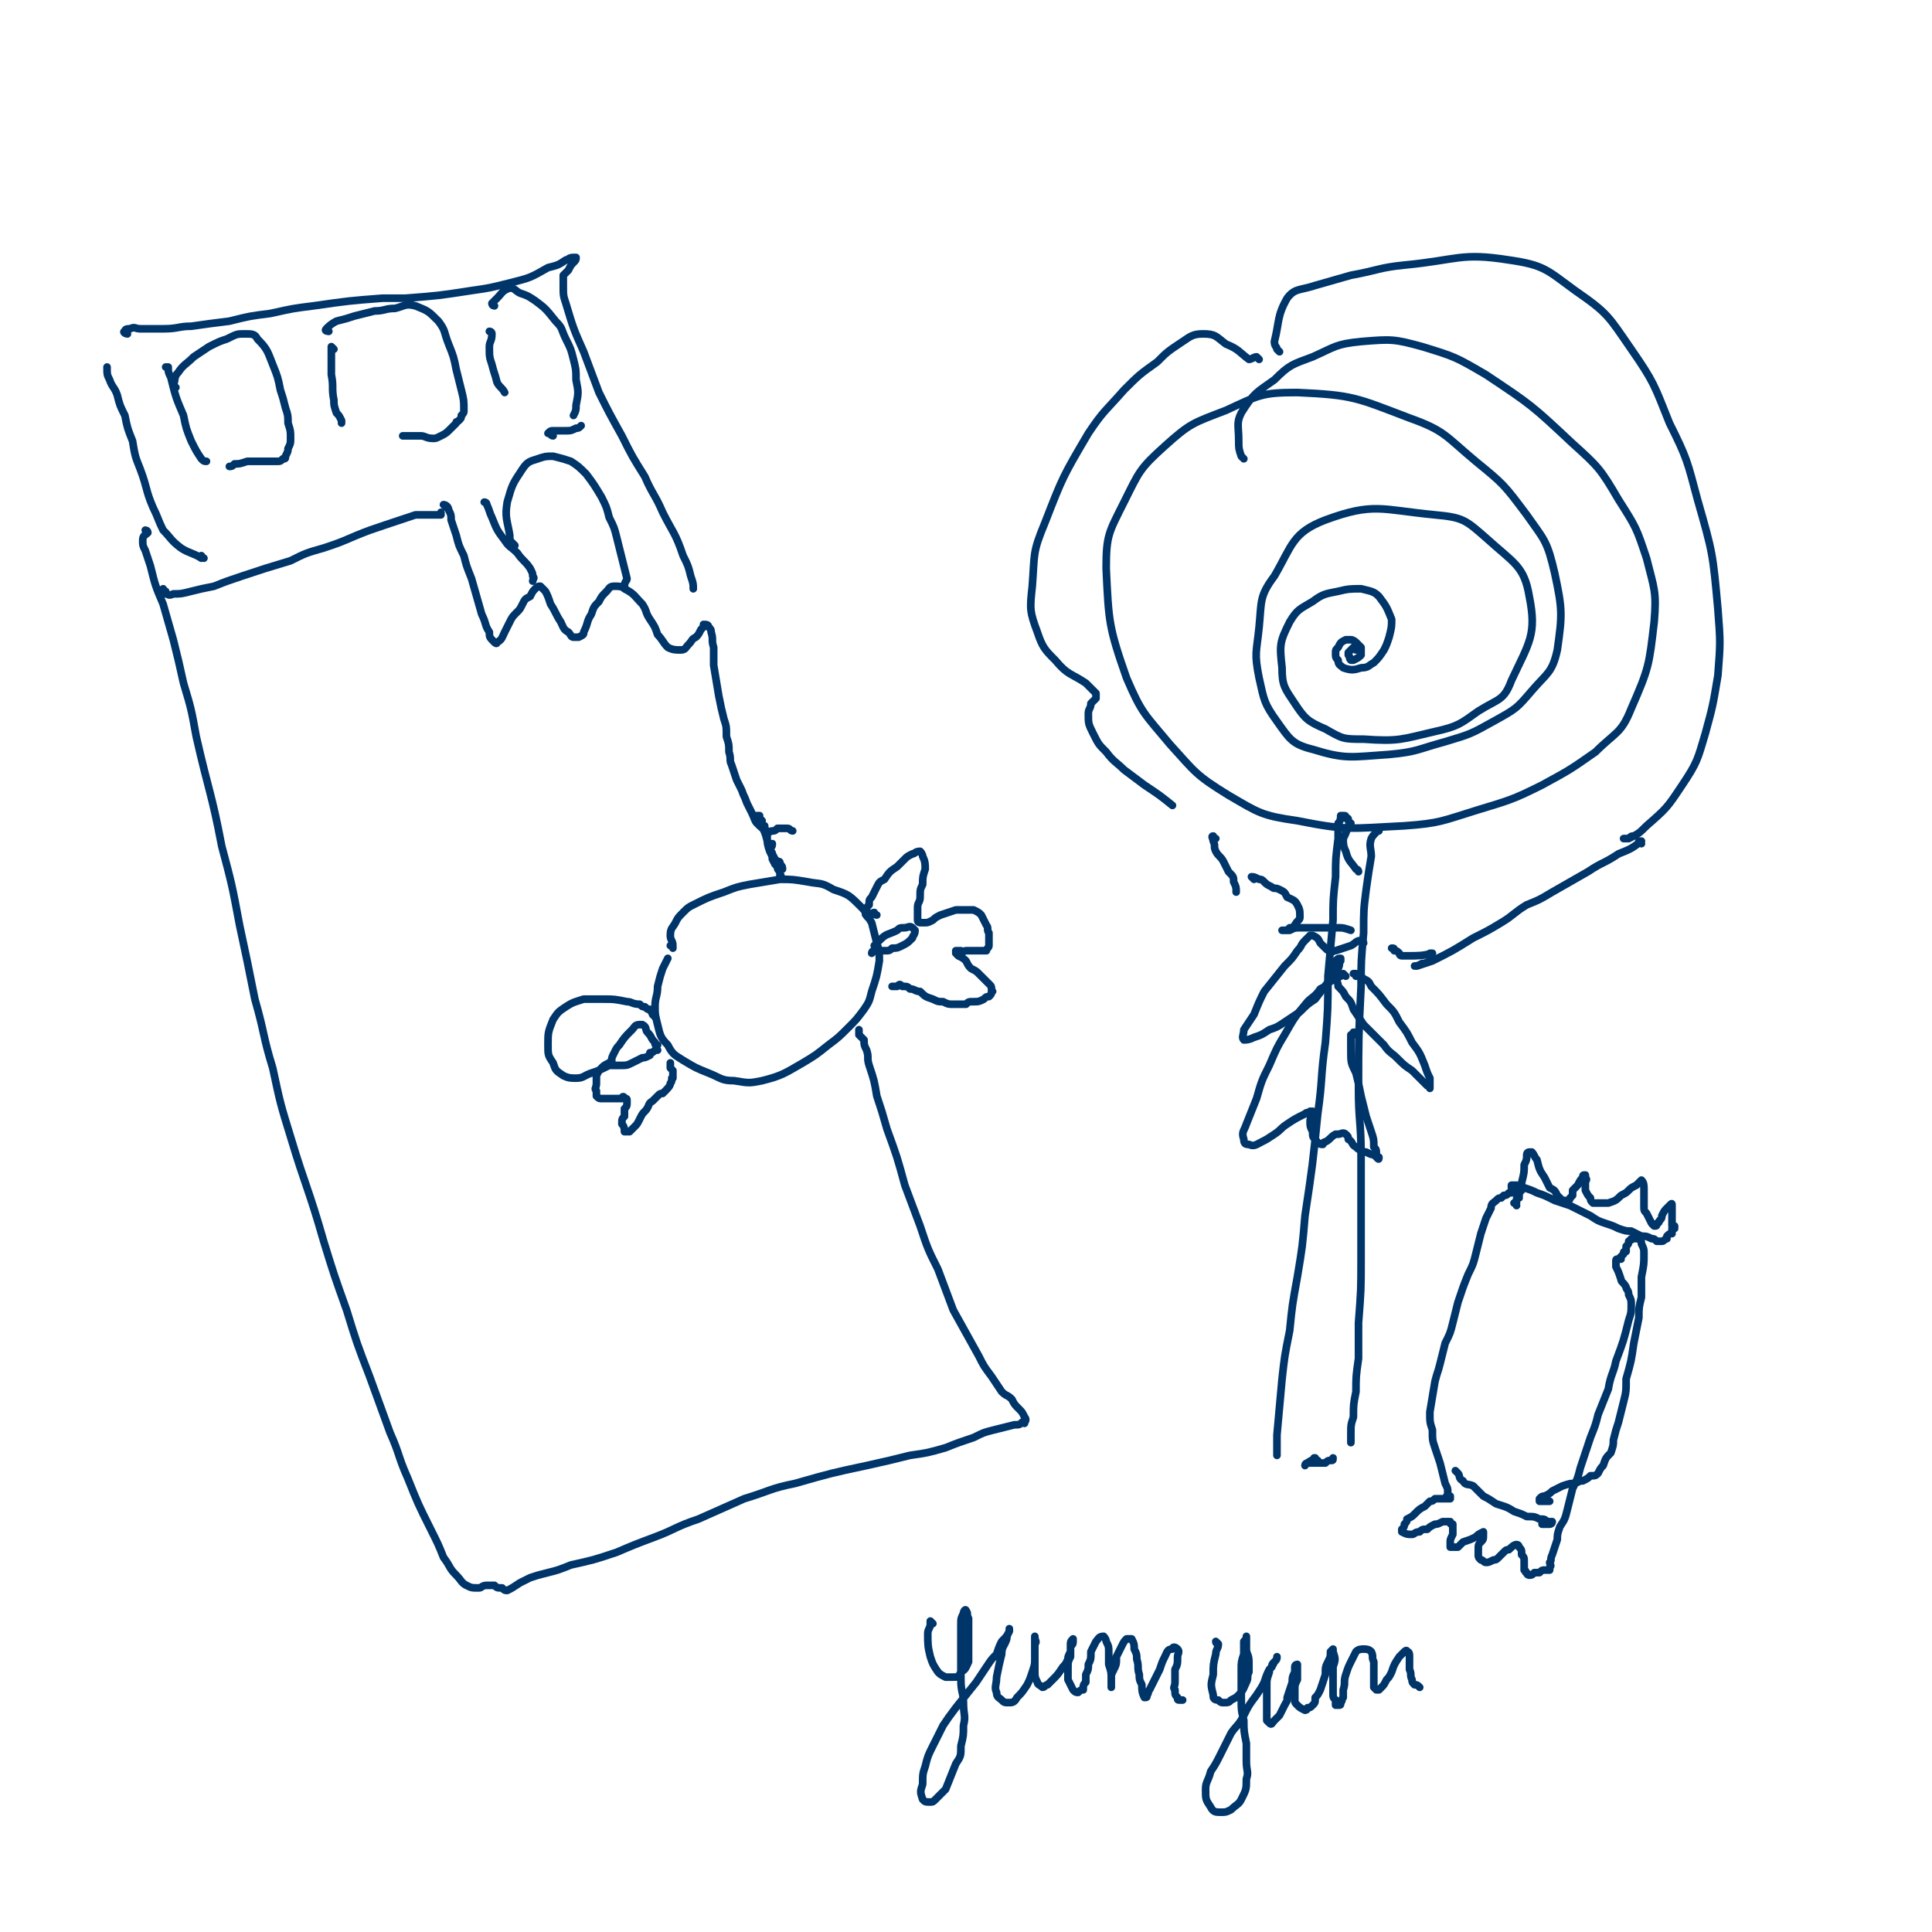 <svg viewBox='0 0 758 758' version='1.1' xmlns='http://www.w3.org/2000/svg' xmlns:xlink='http://www.w3.org/1999/xlink'><g fill='none' stroke='#00356A' stroke-width='3' stroke-linecap='round' stroke-linejoin='round'><path d='M264,372c0,-1 0,-1 -1,-1 0,0 1,0 1,0 0,-2 -1,-2 -1,-4 0,-3 1,-3 2,-5 1,-2 1,-2 3,-4 2,-2 2,-2 4,-3 6,-3 6,-3 12,-5 5,-2 5,-2 10,-3 6,-1 6,-1 12,-2 5,0 5,0 11,1 5,1 5,0 10,3 6,2 6,2 11,7 2,2 2,3 4,6 1,4 1,4 2,8 1,3 1,4 1,7 -1,6 -1,6 -3,12 -1,4 -1,4 -3,7 -3,4 -3,4 -6,7 -4,4 -4,4 -8,7 -5,4 -5,4 -10,7 -7,4 -8,5 -16,7 -5,1 -5,1 -11,0 -5,0 -5,-1 -10,-3 -5,-2 -5,-2 -10,-5 -3,-2 -4,-2 -6,-6 -3,-3 -3,-4 -4,-8 -1,-4 -1,-4 -1,-7 0,-4 1,-4 1,-8 1,-4 1,-4 2,-7 1,-2 1,-2 2,-4 '/><path d='M344,359c-1,0 -1,-1 -1,-1 -1,0 -1,1 -2,2 0,0 -1,0 -1,-1 -1,0 0,-1 0,-2 0,-1 0,-1 1,-2 0,-2 0,-2 1,-3 1,-2 1,-2 2,-4 1,-2 1,-2 3,-3 2,-3 2,-3 5,-5 1,-1 1,-1 3,-3 1,-1 1,-1 3,-2 1,0 1,-1 3,-1 0,0 1,1 1,2 1,2 1,3 1,5 -1,3 -1,3 -1,6 -1,2 -1,2 -1,5 0,2 -1,2 -1,4 0,2 0,3 0,5 0,1 1,1 1,1 1,0 1,0 2,0 1,0 1,0 3,-1 1,-1 1,-1 3,-2 3,-1 3,-1 6,-2 2,0 2,0 4,0 2,0 2,0 3,0 2,1 2,1 3,2 1,2 1,2 2,4 1,1 0,2 1,3 0,1 0,1 0,3 0,1 0,1 0,2 0,0 0,0 0,0 0,1 -1,1 -1,2 -1,0 -1,0 -2,0 -1,0 -1,0 -3,0 -1,0 -1,0 -3,0 -1,0 -1,1 -2,0 -1,0 -1,0 -2,0 0,0 0,0 0,0 0,0 0,0 0,1 1,1 1,1 1,1 2,1 2,1 3,2 1,2 1,2 2,3 2,1 2,1 3,2 1,1 1,1 2,2 1,1 1,1 2,2 1,1 1,1 1,2 0,1 1,1 0,1 0,1 0,1 -1,2 -1,0 -1,0 -2,1 -2,1 -2,1 -4,1 -2,0 -2,0 -3,1 -3,0 -3,0 -5,0 -2,0 -2,0 -4,-1 -2,0 -2,0 -4,-1 -3,-1 -3,-1 -5,-3 -2,0 -2,-1 -4,-1 -1,-1 -1,-1 -3,-1 -1,-1 -1,-1 -2,0 -1,0 -1,0 -2,0 0,0 0,0 0,0 0,0 0,0 0,0 '/><path d='M257,399c0,0 0,0 -1,-1 0,0 0,0 0,-1 0,0 -1,0 -1,-1 -1,0 -1,0 -2,-1 -1,0 -1,0 -2,-1 -3,0 -3,-1 -5,-1 -5,-1 -5,-1 -9,-1 -4,0 -4,0 -8,0 -3,1 -4,1 -7,3 -3,2 -3,2 -5,5 -2,5 -2,5 -2,10 0,4 0,4 2,7 1,3 1,3 4,5 2,1 3,1 5,1 3,0 3,-1 6,-2 3,-1 3,-1 7,-3 0,-1 0,-1 1,-1 0,0 0,0 0,0 0,0 0,-1 -1,0 -2,1 -2,1 -3,2 -1,1 -1,1 -2,3 0,1 0,1 0,3 0,2 -1,2 0,3 0,1 0,1 0,2 1,1 1,1 2,1 2,0 2,0 3,0 1,0 1,0 2,0 1,0 1,0 3,0 0,-1 1,-1 1,0 1,0 1,0 1,1 0,2 0,2 -1,3 0,1 0,1 0,3 -1,1 -1,1 -1,3 1,1 1,2 1,3 1,0 1,0 2,0 1,-1 1,-1 2,-2 1,-1 1,-1 2,-3 1,-2 1,-2 2,-3 2,-2 1,-3 3,-4 1,-1 1,-1 2,-2 1,-1 1,-1 2,-1 1,-1 1,-1 1,-1 1,-1 2,-2 2,-3 1,-1 0,-1 1,-2 0,0 -1,0 0,0 0,-1 0,-1 0,-1 0,0 0,0 0,0 0,0 0,0 0,-1 0,0 0,0 0,-1 0,0 0,0 -1,-1 0,0 0,0 0,-1 0,0 0,0 0,-1 0,0 0,0 0,0 0,1 0,0 0,0 '/><path d='M258,410c-1,0 -1,0 -1,-1 -2,-2 -1,-2 -3,-4 -1,-1 0,-2 -2,-3 0,0 -1,0 -1,0 -2,0 -2,1 -3,2 -3,3 -3,3 -5,6 -1,1 -1,1 -2,3 -1,2 -1,2 -1,3 0,1 0,1 0,2 1,0 2,0 3,0 3,0 3,0 5,-1 2,-1 2,-1 4,-2 1,0 1,0 3,-1 0,-1 0,-1 0,-1 1,0 1,0 2,-1 0,0 0,0 0,0 0,0 0,0 1,0 0,0 0,0 0,0 '/><path d='M344,372c0,-1 -1,-1 -1,-1 0,0 0,0 0,0 1,-1 1,-1 2,-2 3,-3 3,-2 7,-4 1,-1 1,-1 3,-1 1,0 2,-1 3,0 0,0 1,1 1,1 0,2 -1,2 -1,3 -2,2 -2,2 -4,3 -2,1 -2,1 -4,1 -1,1 -1,1 -3,1 -2,0 -2,0 -4,0 0,0 -1,1 -1,1 0,-1 1,-1 1,-1 '/><path d='M488,180c0,0 -1,-1 -1,-1 -1,-3 -1,-3 -1,-6 0,-6 -1,-7 1,-11 5,-8 6,-8 13,-13 6,-6 7,-6 15,-9 9,-4 9,-5 19,-6 12,-1 13,-1 24,2 13,4 13,4 25,11 18,12 18,12 34,27 10,9 11,10 18,22 7,11 7,11 11,23 3,12 4,13 3,25 -2,17 -2,18 -9,34 -4,10 -6,9 -14,17 -10,7 -10,7 -21,13 -12,6 -13,6 -26,10 -13,4 -14,5 -28,6 -21,1 -22,2 -42,-2 -14,-2 -15,-3 -27,-10 -13,-8 -13,-9 -23,-20 -10,-12 -11,-12 -17,-26 -7,-20 -7,-22 -8,-43 0,-13 1,-14 7,-26 6,-12 6,-13 16,-22 10,-9 11,-9 24,-14 13,-6 14,-7 28,-7 22,1 23,2 44,10 14,5 14,7 26,17 11,9 11,9 20,21 7,10 8,10 11,23 3,14 3,16 1,30 -2,9 -4,9 -10,16 -6,7 -6,7 -15,12 -9,5 -9,5 -19,8 -11,3 -11,4 -22,5 -15,1 -17,2 -30,-2 -8,-2 -9,-4 -14,-11 -5,-7 -5,-8 -7,-17 -2,-10 -1,-10 0,-20 1,-10 0,-12 6,-20 7,-12 7,-17 20,-22 19,-7 22,-4 43,-2 11,1 12,2 20,9 11,10 15,11 17,23 3,15 0,18 -7,33 -3,8 -5,7 -13,12 -7,5 -8,6 -17,8 -13,3 -14,4 -28,3 -8,0 -8,0 -15,-4 -7,-3 -8,-4 -12,-10 -4,-6 -5,-7 -5,-14 -1,-9 -1,-10 3,-18 3,-5 4,-5 9,-8 4,-3 5,-3 10,-4 4,-1 5,-1 9,-1 4,1 5,1 7,3 3,4 3,4 5,9 0,3 0,3 -1,7 -1,3 -1,3 -2,5 -2,3 -2,3 -4,5 -2,1 -2,2 -5,2 -3,1 -4,1 -7,0 -1,-1 -2,-1 -2,-3 -1,-1 -1,-1 -1,-3 0,-1 0,-1 1,-2 1,-2 1,-2 3,-3 1,0 1,0 2,0 1,0 2,1 2,1 1,1 1,1 2,2 0,1 0,2 0,3 -1,1 -1,1 -3,2 0,0 0,0 -1,0 -1,-1 0,-1 -1,-2 0,-1 0,-1 0,-1 1,-1 1,-1 2,-2 0,0 1,0 1,0 1,1 0,1 0,1 '/><path d='M533,342c0,-1 -1,-1 -1,-1 0,0 0,0 0,0 -2,-3 -3,-3 -4,-7 -1,-2 -1,-3 -1,-5 1,-2 1,-2 2,-5 0,0 0,0 1,-1 '/><path d='M529,322c0,-1 0,-1 -1,-1 0,-1 0,-1 -1,-1 0,0 0,0 -1,0 0,1 0,2 -1,3 0,3 0,3 0,6 -1,8 -1,8 -1,15 -1,9 -1,9 -1,17 -1,11 -1,11 -2,22 0,13 0,13 -1,26 -2,14 -1,14 -3,28 -2,20 -2,20 -5,40 -1,12 -1,12 -3,24 -2,11 -2,11 -3,21 -2,10 -2,10 -3,19 -1,11 -1,11 -2,22 0,4 0,4 0,8 '/><path d='M541,326c0,-1 0,-1 -1,-1 0,0 1,0 1,0 -1,2 -2,2 -3,4 -1,3 0,4 0,7 -1,6 -1,6 -2,13 -1,8 -1,8 -1,17 -1,11 -1,11 -1,21 -1,20 -1,20 -1,40 0,13 1,13 1,26 0,11 0,11 0,22 0,10 0,10 0,19 0,12 0,12 -1,25 0,7 0,7 0,14 -1,7 -1,7 -1,13 -1,5 -1,5 -1,10 -1,3 -1,3 -1,7 0,2 0,1 0,3 '/><path d='M517,573c-1,0 -1,-1 -1,-1 -1,0 0,0 0,0 -1,1 -2,1 -3,2 -1,0 -1,1 -1,1 0,-1 1,-1 2,-1 1,0 1,0 3,0 1,0 1,0 3,0 1,-1 1,-1 2,-1 1,0 1,0 1,-1 '/><path d='M494,141c0,0 0,0 -1,-1 -1,0 -2,1 -3,1 -4,-3 -4,-4 -9,-6 -4,-3 -4,-4 -9,-4 -4,0 -5,1 -8,3 -6,4 -6,4 -10,8 -7,5 -7,5 -13,11 -7,8 -8,8 -14,17 -10,17 -10,17 -17,35 -5,12 -4,12 -5,25 -1,9 -1,10 2,18 2,6 3,7 7,11 5,6 6,5 12,9 2,2 2,2 4,4 0,1 0,1 0,2 -1,1 -1,1 -2,2 0,2 -1,2 -1,4 0,4 0,4 2,8 2,4 2,4 5,7 3,4 4,4 7,7 4,3 4,3 8,6 6,4 6,4 11,8 '/><path d='M477,329c-1,0 -1,-1 -1,-1 -1,0 0,1 0,2 1,2 0,2 1,4 1,2 2,2 3,4 1,2 1,2 2,4 2,2 2,2 2,4 1,2 1,2 1,4 '/><path d='M492,345c0,0 -1,-1 -1,-1 1,0 1,0 3,1 1,0 1,0 2,1 1,1 1,1 3,2 1,1 1,0 3,1 2,1 2,1 3,3 2,1 3,1 4,3 1,2 1,2 1,5 0,1 -1,1 -2,3 -1,1 -1,1 -2,1 -1,1 -1,1 -2,1 -1,0 -1,0 -1,0 0,0 0,0 1,0 1,0 1,0 2,0 2,-1 2,-1 4,-1 2,0 2,0 4,0 2,0 2,0 5,0 3,0 3,0 6,0 2,0 2,0 5,1 '/><path d='M502,138c0,0 0,0 -1,-1 0,-1 -1,-1 -1,-3 2,-8 1,-10 5,-17 3,-4 5,-3 11,-5 7,-2 7,-2 14,-4 11,-2 11,-3 21,-4 21,-2 22,-5 41,-2 14,2 15,4 26,12 13,9 13,10 22,23 9,13 9,14 15,29 7,14 7,15 11,30 6,21 6,21 8,43 1,13 1,13 0,26 -2,12 -2,12 -5,23 -3,10 -3,11 -9,20 -6,9 -6,9 -14,16 -3,3 -3,3 -7,5 -1,0 -2,0 -2,0 0,0 1,0 2,0 1,-1 1,-1 2,-1 '/><path d='M644,331c0,0 -1,-1 -1,-1 0,0 1,0 1,0 -4,3 -4,3 -9,5 -6,4 -6,3 -12,7 -7,4 -7,4 -14,8 -5,3 -5,3 -10,5 -5,3 -5,4 -10,7 -5,3 -5,3 -11,6 -8,5 -8,5 -16,9 -3,1 -3,1 -6,2 0,0 -1,0 -1,0 1,0 1,0 3,-1 1,0 1,0 3,-1 '/><path d='M562,375c0,0 -1,-1 -1,-1 0,0 1,0 1,0 -4,1 -5,1 -10,1 -1,0 -1,0 -2,0 -1,0 -1,-1 -1,-1 -1,-1 -1,-1 -2,-1 0,-1 0,-1 -1,-1 '/><path d='M535,370c0,0 0,-1 -1,-1 -2,0 -2,1 -4,2 -3,1 -3,1 -6,2 0,0 0,0 -1,0 0,0 0,1 -1,0 -1,0 -1,0 -2,-1 -1,-1 -1,-1 -2,-2 -1,-2 -1,-2 -3,-3 0,0 -1,0 -1,0 -1,1 -1,1 -2,2 -2,2 -1,2 -3,4 -2,3 -2,3 -5,6 -4,5 -4,5 -8,10 -2,4 -2,4 -4,9 -2,3 -2,3 -4,6 0,2 -1,3 0,4 1,0 2,0 4,-1 3,-1 3,-1 6,-3 3,-1 3,-1 6,-3 3,-2 3,-2 6,-4 3,-3 3,-3 6,-5 3,-4 3,-4 6,-8 2,-2 2,-2 3,-4 1,-2 0,-2 1,-3 0,0 0,-1 0,-1 -1,0 -1,0 -2,1 -1,1 -1,1 -1,2 -1,1 -1,1 -1,2 0,0 0,0 0,0 0,0 0,0 0,0 1,1 1,1 1,2 0,0 0,0 1,1 1,2 1,2 1,3 2,2 2,2 3,4 2,2 2,2 3,5 2,3 2,3 4,6 4,4 4,4 8,8 2,3 3,3 5,5 3,3 3,3 6,5 3,3 3,3 6,6 1,0 1,1 1,1 0,0 0,0 0,0 0,-2 0,-2 0,-4 -1,-2 -1,-2 -2,-5 -2,-5 -2,-5 -5,-9 -2,-4 -2,-4 -5,-8 -2,-4 -2,-4 -5,-7 -3,-4 -3,-4 -6,-7 -1,-2 -1,-2 -3,-3 -1,-1 -2,-1 -3,-2 0,0 0,0 0,0 0,0 -1,0 -1,0 0,0 1,0 1,1 0,0 0,0 1,0 '/><path d='M528,383c0,0 -1,-1 -1,-1 -1,0 -1,1 -1,1 -2,1 -2,1 -4,2 -2,2 -2,2 -4,3 -2,3 -3,3 -5,5 -5,6 -5,6 -9,13 -3,5 -3,5 -6,12 -3,6 -3,6 -5,13 -2,5 -2,5 -4,10 -1,3 -2,3 -1,6 0,2 1,2 2,2 2,1 3,0 5,-1 2,-1 2,-1 5,-3 3,-2 2,-2 5,-4 3,-2 3,-2 7,-4 1,-1 1,0 2,-1 0,0 0,0 1,0 0,1 0,1 0,1 -1,2 -1,2 -1,3 0,2 0,2 1,4 0,2 0,2 1,3 1,1 1,2 3,2 0,0 0,-1 1,-1 2,-1 2,-2 4,-3 0,0 0,0 1,0 1,0 2,-1 3,0 1,1 1,1 1,2 2,1 1,2 3,3 1,1 1,1 2,1 1,1 1,1 2,1 2,1 2,1 3,1 1,1 1,1 2,1 0,0 0,0 0,0 0,1 0,1 -1,0 0,-1 0,-1 0,-1 0,-2 0,-2 -1,-3 0,-3 0,-3 -1,-6 -1,-3 -1,-3 -2,-6 -1,-4 -1,-4 -2,-8 -1,-5 -1,-5 -2,-9 -2,-4 -2,-4 -2,-9 0,-3 0,-3 0,-6 1,0 1,-1 1,-1 1,0 1,0 1,1 '/><path d='M58,209c0,0 -1,-1 -1,-1 0,0 1,0 1,1 -1,1 -2,1 -2,3 0,2 0,2 1,4 1,3 1,3 2,6 2,8 2,8 5,15 2,7 2,7 4,14 2,8 2,8 4,17 3,10 3,10 5,21 5,22 6,22 10,43 4,15 4,15 7,31 3,14 3,14 6,29 4,14 3,14 7,27 3,14 3,14 7,27 6,20 7,20 13,41 4,13 4,13 9,27 4,13 4,13 9,26 4,11 4,11 8,22 4,9 3,9 7,18 4,10 4,10 9,20 3,6 3,6 5,11 3,4 2,4 5,7 2,2 2,3 4,4 2,1 2,1 5,1 1,0 1,-1 3,-1 1,0 1,0 3,0 1,1 1,1 3,1 1,1 1,1 2,1 2,-1 2,-1 5,-3 2,-1 2,-1 4,-2 3,-1 3,-1 7,-2 4,-1 4,-1 9,-3 9,-2 9,-2 18,-5 7,-3 7,-3 15,-6 8,-3 8,-4 17,-7 9,-4 9,-4 18,-8 10,-3 10,-4 20,-6 14,-4 14,-4 28,-7 9,-2 9,-2 17,-4 7,-1 7,-1 14,-3 5,-2 5,-2 11,-4 4,-2 4,-2 8,-3 4,-1 4,-1 8,-2 2,0 2,0 3,-1 1,0 1,1 1,0 0,0 1,-1 0,-2 -1,-2 -1,-2 -2,-3 -2,-2 -2,-2 -3,-4 -2,-2 -2,-1 -4,-3 -2,-3 -2,-3 -4,-6 -3,-4 -3,-4 -5,-8 -5,-9 -5,-9 -10,-18 -3,-8 -3,-8 -6,-16 -4,-8 -4,-8 -7,-17 -3,-8 -3,-8 -6,-16 -3,-11 -3,-11 -7,-22 -2,-7 -2,-7 -4,-13 -1,-6 -1,-6 -3,-12 -1,-3 0,-3 -1,-6 -1,-2 -1,-2 -1,-4 -1,-1 -1,-1 -2,-2 0,-1 0,-1 0,-2 '/><path d='M65,232c-1,0 -1,-1 -1,-1 0,0 0,1 1,2 1,0 1,1 3,0 3,0 3,0 7,-1 4,-1 4,-1 9,-2 5,-2 5,-2 11,-4 9,-3 9,-3 19,-6 6,-3 6,-3 13,-5 6,-2 6,-2 13,-5 5,-2 5,-2 11,-4 6,-2 6,-2 12,-4 2,0 2,0 4,0 2,0 2,0 3,0 1,0 1,0 2,0 0,0 0,0 1,0 0,0 0,0 0,0 0,-1 0,-1 0,-1 0,0 0,0 0,0 '/><path d='M175,199c0,0 -1,-1 -1,-1 1,0 2,1 2,2 1,2 1,2 1,4 1,3 1,3 2,6 1,4 1,4 3,8 1,4 1,4 3,9 2,7 2,7 4,14 2,4 1,4 3,7 0,2 0,2 2,4 0,0 1,1 1,0 2,-1 2,-2 3,-4 1,-2 1,-2 2,-4 1,-2 1,-2 3,-4 1,-1 1,-1 2,-3 1,-2 1,-2 3,-3 1,-2 1,-2 2,-3 1,-1 1,-1 2,-1 1,1 1,1 2,2 1,2 1,2 2,5 2,3 2,4 4,7 1,2 1,3 3,4 1,1 1,2 2,2 1,0 2,0 2,0 2,-1 2,-1 2,-2 2,-4 1,-4 3,-7 1,-3 1,-3 3,-5 1,-2 1,-2 3,-4 1,-1 1,-2 3,-2 2,0 3,0 4,1 4,2 4,3 7,6 2,3 1,3 3,6 2,3 2,3 3,6 2,2 2,3 4,5 2,1 3,1 5,1 2,0 2,-1 3,-2 2,-2 1,-2 3,-3 1,-1 1,-1 2,-3 1,-1 1,-1 1,-2 1,0 2,0 2,1 1,1 1,1 1,2 1,3 0,3 1,6 0,3 0,3 0,7 1,6 1,6 2,12 1,5 1,5 2,9 1,3 1,3 1,7 1,3 1,3 1,6 1,3 0,3 1,5 1,3 1,3 2,6 1,2 1,2 2,4 1,3 1,2 2,5 1,2 1,2 2,4 1,2 1,3 2,4 2,2 2,2 4,3 1,1 1,0 2,0 1,0 1,0 2,-1 2,0 2,0 4,0 1,0 1,1 2,1 '/><path d='M80,219c0,0 -1,0 -1,-1 0,0 1,1 0,1 -3,-2 -5,-2 -8,-4 -4,-3 -4,-4 -7,-7 -2,-4 -2,-5 -4,-9 -3,-7 -2,-7 -5,-15 -2,-5 -2,-5 -3,-11 -2,-5 -2,-5 -3,-10 -2,-4 -2,-4 -3,-8 -1,-3 -2,-3 -3,-6 -1,-2 -1,-2 -1,-5 '/><path d='M50,131c-1,0 -2,-1 -1,-1 0,-1 1,-1 2,-1 2,-1 2,0 4,0 5,0 5,0 9,0 6,0 6,-1 11,-1 7,-1 7,-1 15,-2 8,-2 8,-2 16,-3 9,-2 9,-2 17,-3 14,-2 14,-2 27,-3 5,0 5,0 9,0 13,-1 13,-1 26,-3 7,-1 7,-1 15,-3 8,-2 8,-2 15,-6 4,-1 4,-1 7,-3 1,0 1,-1 3,-1 0,0 1,0 1,0 0,1 0,1 -1,2 -1,1 -1,1 -2,3 -1,1 -1,1 -2,2 0,2 0,2 0,4 0,4 0,4 1,7 3,10 3,10 7,19 3,8 3,8 6,16 4,8 4,8 9,17 4,8 4,8 9,16 3,7 4,7 7,14 4,8 5,8 8,17 2,4 2,4 3,8 1,3 1,3 1,5 '/><path d='M66,145c0,-1 -1,-1 -1,-1 0,0 0,0 1,0 0,2 0,2 1,4 2,8 2,8 5,15 1,5 1,5 3,10 2,4 2,4 4,7 1,1 1,1 2,1 '/><path d='M69,152c-1,0 -1,-1 -1,-1 0,0 0,1 0,0 1,-2 0,-3 2,-5 2,-3 3,-3 6,-6 3,-2 3,-2 6,-4 4,-2 4,-2 7,-3 4,-2 4,-2 7,-2 3,0 4,0 5,2 4,4 4,5 6,10 2,5 2,5 3,10 1,3 1,3 2,7 1,3 1,3 1,6 1,3 1,3 1,6 0,2 0,2 -1,4 0,1 0,1 -1,3 0,1 0,1 -1,1 -1,1 -1,1 -2,1 -2,0 -2,0 -4,0 -2,0 -2,0 -4,0 -2,0 -2,0 -4,0 -3,1 -3,1 -5,1 -1,1 -1,1 -2,1 '/><path d='M131,137c0,0 -1,-1 -1,-1 0,5 0,6 0,11 1,5 0,5 1,10 0,2 0,2 1,5 1,1 1,1 2,3 0,1 0,1 0,1 '/><path d='M129,130c0,0 -2,0 -1,-1 1,-1 2,-2 4,-3 4,-1 4,-1 7,-2 4,-1 4,-1 8,-2 4,0 4,-1 8,-1 4,-1 4,-2 8,-1 5,2 5,2 9,6 3,4 2,4 4,9 2,5 2,5 3,10 1,4 1,4 2,8 1,4 1,4 1,8 0,1 0,1 -1,2 0,1 0,1 -1,2 -1,1 -1,0 -1,1 -1,1 -1,1 -2,2 -2,2 -2,2 -4,3 -2,1 -2,1 -3,1 -3,0 -3,-1 -5,-1 -2,0 -2,0 -4,0 -2,0 -2,0 -3,0 '/><path d='M193,131c0,0 0,-1 -1,-1 0,0 1,0 1,1 0,3 -1,3 -1,5 0,4 0,4 1,7 1,4 1,3 2,7 1,2 2,2 3,4 '/><path d='M194,120c0,0 -1,0 -1,-1 1,-1 1,-1 2,-2 2,-2 2,-3 5,-4 2,0 2,1 4,2 3,1 3,1 6,3 4,3 4,3 8,8 3,3 2,3 4,7 2,4 2,4 3,8 1,4 1,4 1,8 1,5 1,5 0,10 0,2 0,2 -1,4 '/><path d='M217,171c-1,0 -1,-1 -1,-1 -1,0 0,0 0,0 0,0 -1,0 -1,0 1,-1 1,-1 2,-1 3,0 3,0 5,0 2,0 2,0 4,-1 1,0 1,0 2,-1 '/><path d='M191,198c0,0 0,-1 -1,-1 0,0 1,0 1,1 1,2 1,3 2,5 2,5 2,5 5,9 2,3 2,2 5,5 2,3 3,3 5,6 1,2 1,2 1,3 1,1 0,1 0,2 '/><path d='M202,214c0,0 -1,-1 -1,-1 -1,-1 -1,-1 -1,-3 -1,-6 -2,-7 -1,-13 2,-7 2,-7 6,-13 2,-3 3,-3 6,-4 3,-1 3,-1 6,-1 4,1 4,1 7,2 3,2 3,2 6,5 3,4 3,4 6,9 2,4 2,4 3,8 2,4 2,4 3,8 1,4 1,4 2,8 1,4 1,4 2,8 0,1 -1,1 -1,3 0,0 0,0 0,0 '/><path d='M299,322c0,0 0,0 -1,-1 0,0 0,0 0,-1 0,0 -1,0 -1,0 1,2 2,2 2,4 2,5 2,5 3,10 1,2 1,2 2,5 1,1 1,1 2,3 0,0 0,0 0,1 0,0 1,1 0,1 0,-1 0,-1 0,-2 -1,-1 -1,-1 -1,-2 -1,-1 -1,-1 -2,-3 0,-2 0,-2 -1,-3 -1,-3 -1,-3 -1,-6 -1,-2 -1,-2 -1,-3 0,-1 0,-1 0,-1 0,1 0,1 0,2 1,4 1,4 2,7 1,2 1,2 2,4 0,2 0,2 1,3 0,0 0,0 1,1 0,0 0,0 1,0 0,-1 0,-1 -1,-2 0,-1 0,-1 -1,-1 -1,-1 -1,-1 -1,-1 -1,-1 -1,-1 -1,-2 0,-1 -1,-1 -1,-2 1,-1 1,-1 1,-2 '/><path d='M595,473c0,-1 -1,-1 -1,-1 0,0 1,0 1,0 0,0 -1,0 0,-1 0,-1 0,-1 1,-1 0,-2 0,-2 1,-3 0,-2 0,-2 0,-3 1,-4 1,-4 1,-7 1,-2 1,-2 1,-4 0,0 0,-1 1,-1 0,0 1,0 1,0 1,1 1,2 2,3 1,4 1,4 3,7 1,2 1,2 2,4 2,1 2,1 3,3 1,1 1,1 2,2 1,0 1,0 2,0 0,0 1,0 1,-1 0,0 0,0 1,-1 0,-1 0,-1 0,-2 1,-1 1,-1 2,-2 1,-2 1,-2 2,-3 0,-1 0,-1 1,-1 0,0 0,1 0,1 1,1 0,1 0,2 0,2 0,2 0,3 1,2 1,2 2,3 0,1 0,1 1,2 2,0 2,0 3,0 2,0 2,0 3,0 3,-1 3,-1 5,-3 2,-1 2,-1 3,-2 1,-1 1,-1 3,-2 1,-1 1,-1 2,-2 0,0 0,0 0,0 1,1 1,2 1,4 0,1 0,1 0,3 0,2 0,2 0,3 0,2 0,2 1,3 1,2 1,2 2,4 0,0 1,1 1,1 1,0 1,0 1,-1 1,0 1,-1 1,-1 1,-1 1,-1 1,-2 1,-2 1,-2 2,-3 1,-1 1,-1 1,-1 1,-1 1,-1 1,0 0,0 0,0 0,0 0,1 0,1 0,2 0,1 0,1 0,3 0,1 0,1 0,1 0,1 0,1 0,2 1,0 1,0 1,0 0,1 0,1 0,1 0,0 0,0 -1,0 0,1 0,1 0,2 -1,0 -1,0 -2,1 0,0 0,0 0,1 -1,0 -1,1 -2,1 0,0 0,0 -1,0 0,0 0,0 -1,0 -1,-1 -1,-1 -2,-1 -2,-1 -2,-1 -4,-1 -2,-1 -2,-1 -4,-2 -2,0 -2,0 -5,-1 -2,-1 -2,-1 -5,-2 -3,-1 -3,-1 -6,-3 -4,-2 -4,-2 -8,-4 -3,-1 -3,-1 -6,-2 -4,-2 -4,-2 -7,-3 -2,-1 -2,-1 -5,-2 -1,0 -1,0 -3,-1 -1,0 -1,0 -2,0 0,0 0,0 0,0 0,1 0,1 0,1 0,0 0,0 0,0 0,0 1,0 1,1 0,0 0,0 0,0 0,0 0,0 0,0 0,1 0,1 -1,1 0,0 0,0 -1,0 -1,1 -1,1 -2,1 0,0 0,0 -1,1 -1,0 -1,0 -2,1 -1,1 -2,1 -2,3 -1,2 -1,2 -2,4 -1,3 -1,3 -2,6 -1,4 -1,4 -2,8 -1,4 -1,4 -3,8 -2,5 -2,5 -4,11 -1,4 -1,4 -2,8 -1,4 -1,4 -3,8 -1,4 -1,4 -2,8 -1,4 -1,3 -2,7 -1,6 -1,6 -2,12 0,4 0,4 1,7 0,4 0,4 1,7 1,3 1,3 2,6 1,4 1,4 2,8 1,2 1,2 1,3 0,1 0,1 0,2 0,0 0,0 0,1 0,0 0,0 0,0 -1,0 -1,0 -1,0 0,0 0,0 0,0 0,0 0,0 0,0 1,-1 0,-1 1,-1 0,0 0,0 0,0 1,0 0,0 1,0 0,1 0,1 0,1 0,0 -1,0 -1,0 -2,0 -2,0 -3,0 -1,0 -1,0 -2,0 -1,1 -1,1 -2,1 -1,1 -1,1 -2,2 -2,1 -2,1 -4,3 -1,1 -1,1 -3,2 0,1 0,1 -1,2 0,1 0,1 -1,2 0,1 0,1 0,1 2,1 2,1 4,1 1,0 1,-1 3,-1 1,-1 1,-1 3,-1 1,-1 1,-1 3,-2 1,0 1,0 3,-1 2,0 2,0 3,0 0,1 0,1 1,1 0,1 0,1 0,2 0,1 0,1 0,2 -1,2 -1,2 -1,3 0,1 0,1 0,2 0,0 0,0 1,0 1,0 1,0 2,0 1,-1 1,-1 2,-2 3,-1 3,-1 5,-2 1,-1 1,-1 3,-2 0,0 0,0 0,0 0,0 0,0 0,1 0,2 0,2 -1,3 -1,1 -1,1 -1,3 0,1 0,1 0,2 0,1 0,1 1,2 1,0 1,1 2,1 1,0 1,0 3,-1 1,0 1,0 2,-1 1,-1 1,-1 2,-2 1,-1 1,-1 2,-1 1,-1 2,-2 3,-2 1,0 1,1 1,1 1,1 1,1 1,3 1,1 1,1 1,3 0,1 0,1 0,3 1,0 0,1 1,1 0,1 1,1 1,1 1,0 1,0 2,-1 1,0 1,0 2,0 1,-1 1,-1 2,-1 1,0 1,0 2,0 0,-1 0,-1 0,-1 1,-1 0,-1 0,-2 1,-1 0,-1 1,-3 1,-3 1,-3 2,-6 0,-2 0,-2 1,-5 2,-3 2,-3 3,-7 1,-4 1,-4 2,-8 2,-4 2,-4 3,-8 2,-6 2,-6 4,-12 2,-5 2,-5 3,-9 2,-5 2,-5 4,-10 1,-6 2,-6 3,-11 3,-8 3,-8 5,-16 1,-3 1,-3 1,-6 0,-2 0,-2 -1,-4 0,-2 -1,-2 -1,-3 -1,-2 -2,-2 -2,-3 -1,-3 -1,-3 -2,-5 0,-1 0,-1 0,-2 0,-1 0,-1 1,-1 0,0 0,0 0,0 0,0 0,0 1,0 0,0 0,0 0,0 0,0 0,0 -1,0 0,0 0,0 0,0 0,0 0,0 0,0 1,-1 1,-1 1,-1 1,-1 1,-1 1,-1 0,-1 0,-1 1,-1 0,-1 0,-1 0,-1 0,0 0,0 0,-1 1,-1 1,-1 1,-2 1,-1 1,0 1,-1 1,0 1,0 1,0 1,-1 1,-1 1,0 1,0 1,0 1,0 0,0 0,0 0,0 0,0 0,0 0,0 1,1 1,1 1,2 1,2 1,2 1,4 0,4 0,4 -1,9 0,4 0,4 0,8 -1,4 -1,4 -1,8 -1,5 -1,5 -2,10 -1,7 -1,7 -3,14 0,5 0,5 -1,9 -1,4 -1,4 -2,8 -1,3 -1,3 -2,7 0,2 0,2 -1,5 -2,2 -2,2 -3,5 -1,1 -1,1 -2,3 -1,1 -1,1 -3,1 -1,1 -1,1 -3,2 -1,0 -1,0 -3,1 -2,0 -2,0 -5,1 -2,1 -2,1 -4,2 -1,1 -1,1 -3,2 -1,0 -1,0 -2,1 0,0 0,1 0,1 0,0 0,0 1,0 1,0 1,0 2,0 0,0 0,0 1,0 '/><path d='M572,578c0,0 -1,-1 -1,-1 0,0 0,0 1,1 1,1 0,2 2,3 1,2 2,1 4,2 2,2 2,2 4,4 2,1 2,1 5,3 3,1 4,1 7,3 3,1 3,1 5,2 3,0 3,0 5,1 2,0 2,0 3,1 1,0 2,0 2,0 0,0 0,1 -1,1 0,0 -1,0 -2,0 0,0 0,0 -1,0 '/><path d='M366,637c0,0 -1,-1 -1,-1 0,0 0,1 0,1 0,2 -1,2 -1,4 0,4 0,5 1,9 1,3 1,3 3,6 1,1 1,1 3,2 1,0 2,0 3,0 2,0 2,0 3,-2 2,-1 2,-2 3,-4 0,-2 0,-2 0,-4 0,-2 0,-2 0,-4 0,-2 0,-2 0,-5 0,-2 0,-2 0,-4 -1,-2 0,-2 -1,-3 0,-1 -1,0 -1,1 -1,2 -1,2 -1,4 0,4 0,4 0,8 0,7 0,7 0,14 0,5 1,5 1,9 0,5 1,5 0,9 0,4 0,4 -1,8 0,4 0,4 -2,7 -2,5 -2,5 -4,10 -2,2 -2,2 -4,4 -1,1 -1,1 -2,1 -2,0 -2,0 -3,-1 -1,-3 -1,-3 0,-6 0,-4 0,-4 1,-7 1,-4 1,-4 3,-8 2,-4 2,-4 4,-8 2,-3 2,-3 5,-7 4,-5 4,-5 8,-10 2,-3 2,-3 4,-6 2,-3 2,-3 4,-5 1,-3 1,-3 2,-5 2,-2 2,-2 3,-4 0,-1 0,-1 0,-1 0,0 0,0 0,1 -1,2 -1,2 -1,3 -1,3 -2,3 -2,6 -1,4 -1,4 -2,9 0,3 -1,4 0,6 0,2 1,2 2,3 1,1 1,1 3,1 1,0 2,0 3,-2 2,-2 2,-2 4,-5 1,-2 1,-2 2,-5 1,-3 1,-3 1,-5 0,-3 0,-3 0,-5 0,-2 0,-2 0,-4 0,0 0,0 0,0 0,2 1,2 0,3 0,3 0,3 0,5 0,3 0,3 0,5 0,3 0,3 1,5 0,1 1,1 2,2 1,0 1,-1 2,-1 1,-1 1,-1 2,-2 2,-2 2,-2 4,-5 1,-1 1,-1 2,-3 0,-1 0,-1 1,-3 0,-1 0,-1 0,-2 1,-1 1,-1 1,-2 0,-1 0,-1 0,-1 -1,1 -1,1 -1,3 0,2 0,2 0,4 -1,2 -1,2 -1,5 0,2 0,2 0,4 1,2 1,2 2,4 1,1 1,1 2,1 0,0 0,0 0,0 1,-1 1,-1 2,-1 0,-2 0,-2 1,-3 0,-1 0,-1 0,-3 1,-2 1,-2 1,-4 1,-2 1,-2 1,-5 1,-2 1,-2 2,-4 1,-1 1,-2 3,-2 0,0 1,1 1,2 1,2 1,2 1,4 0,2 0,2 0,5 1,3 1,3 1,6 0,1 0,1 0,3 0,0 0,0 0,0 0,0 0,0 0,0 0,0 0,0 0,-1 0,-1 0,-1 0,-3 0,-1 0,-1 1,-3 1,-2 1,-2 1,-5 1,-2 1,-2 2,-4 1,-2 1,-2 2,-3 1,0 2,0 2,0 1,2 1,2 1,4 1,2 1,2 1,4 1,3 0,3 1,6 0,2 0,2 1,4 0,2 0,3 1,5 0,0 0,0 0,0 1,0 1,0 1,-1 1,-1 0,-1 1,-2 1,-2 1,-2 2,-4 1,-2 1,-2 2,-4 1,-3 1,-3 2,-5 1,-2 1,-3 3,-3 0,-1 1,-1 2,0 1,1 0,2 0,3 0,3 0,3 -1,5 0,3 0,3 0,5 0,2 -1,2 0,3 0,2 0,2 1,3 0,1 0,1 1,1 0,0 0,0 1,0 0,0 0,0 0,0 '/><path d='M478,645c0,0 -1,0 -1,-1 0,0 1,1 1,1 0,2 -1,2 -1,4 -1,4 -1,4 -1,8 -1,4 -1,4 0,8 0,1 0,2 2,2 1,1 1,1 2,1 2,0 2,0 3,-1 2,-1 2,-1 3,-2 2,-2 2,-3 3,-5 1,-2 0,-2 1,-4 0,-2 0,-2 0,-4 0,-3 -1,-3 -1,-5 0,-2 0,-2 0,-4 0,0 0,-1 0,-1 0,1 0,1 -1,2 0,2 0,2 0,5 -1,3 -1,3 -1,6 0,6 0,6 0,11 0,5 0,5 1,9 0,4 0,4 1,9 0,4 0,4 0,7 0,4 1,4 0,7 0,4 0,4 -2,8 -1,2 -2,2 -4,4 -2,1 -2,1 -4,1 -2,0 -3,0 -4,-2 -2,-3 -2,-3 -2,-7 0,-3 1,-3 2,-7 2,-3 2,-3 4,-7 2,-4 2,-4 4,-8 2,-3 3,-3 5,-7 2,-4 2,-4 5,-8 2,-3 2,-3 3,-5 1,-3 1,-3 2,-5 1,-1 1,-1 2,-3 1,-1 1,-1 1,-2 0,0 0,0 0,0 0,1 0,1 -1,2 -1,1 -1,1 -1,2 -1,1 -1,1 -1,2 -1,3 -1,3 -1,5 0,3 0,3 0,5 0,2 0,2 0,5 0,2 0,2 0,4 1,1 1,1 1,1 1,1 1,0 2,-1 1,-1 1,-1 2,-2 1,-2 1,-2 2,-4 1,-2 1,-1 1,-3 1,-3 1,-3 2,-6 0,-2 0,-2 1,-4 0,-1 0,-1 0,-2 0,-1 1,-1 1,-1 0,0 0,0 0,1 0,2 0,2 0,5 -1,2 -1,2 -1,4 0,2 0,2 0,4 0,1 0,1 1,2 1,1 1,1 3,2 0,0 1,0 1,-1 1,0 1,0 2,-1 1,-1 1,-1 1,-3 1,-1 1,-1 2,-3 1,-3 1,-3 2,-6 0,-3 0,-3 1,-5 1,-2 1,-2 1,-4 0,0 1,-1 1,-1 0,0 0,1 0,1 1,3 1,3 0,6 0,3 0,3 0,6 0,2 0,2 0,4 0,2 0,2 1,3 0,1 0,1 0,2 1,0 1,0 1,0 1,0 1,0 1,-1 1,-1 0,-1 1,-2 0,-1 0,-1 0,-3 1,-3 0,-3 1,-6 1,-3 1,-3 2,-5 1,-2 1,-2 2,-4 1,-1 2,-1 3,-1 1,0 2,0 3,1 1,2 0,2 1,4 0,2 0,2 0,5 0,1 0,1 0,3 0,1 0,1 0,2 1,1 1,1 1,1 1,0 1,0 1,0 1,-1 1,-1 1,-1 1,-1 1,-1 2,-3 1,-1 1,-1 2,-3 1,-3 1,-3 3,-6 1,-1 1,-1 2,-2 0,0 1,-1 1,0 1,0 1,1 1,2 0,3 0,3 0,5 1,2 0,2 1,4 0,1 0,1 1,2 1,0 1,0 2,1 0,0 0,0 0,0 '/></g>
</svg>